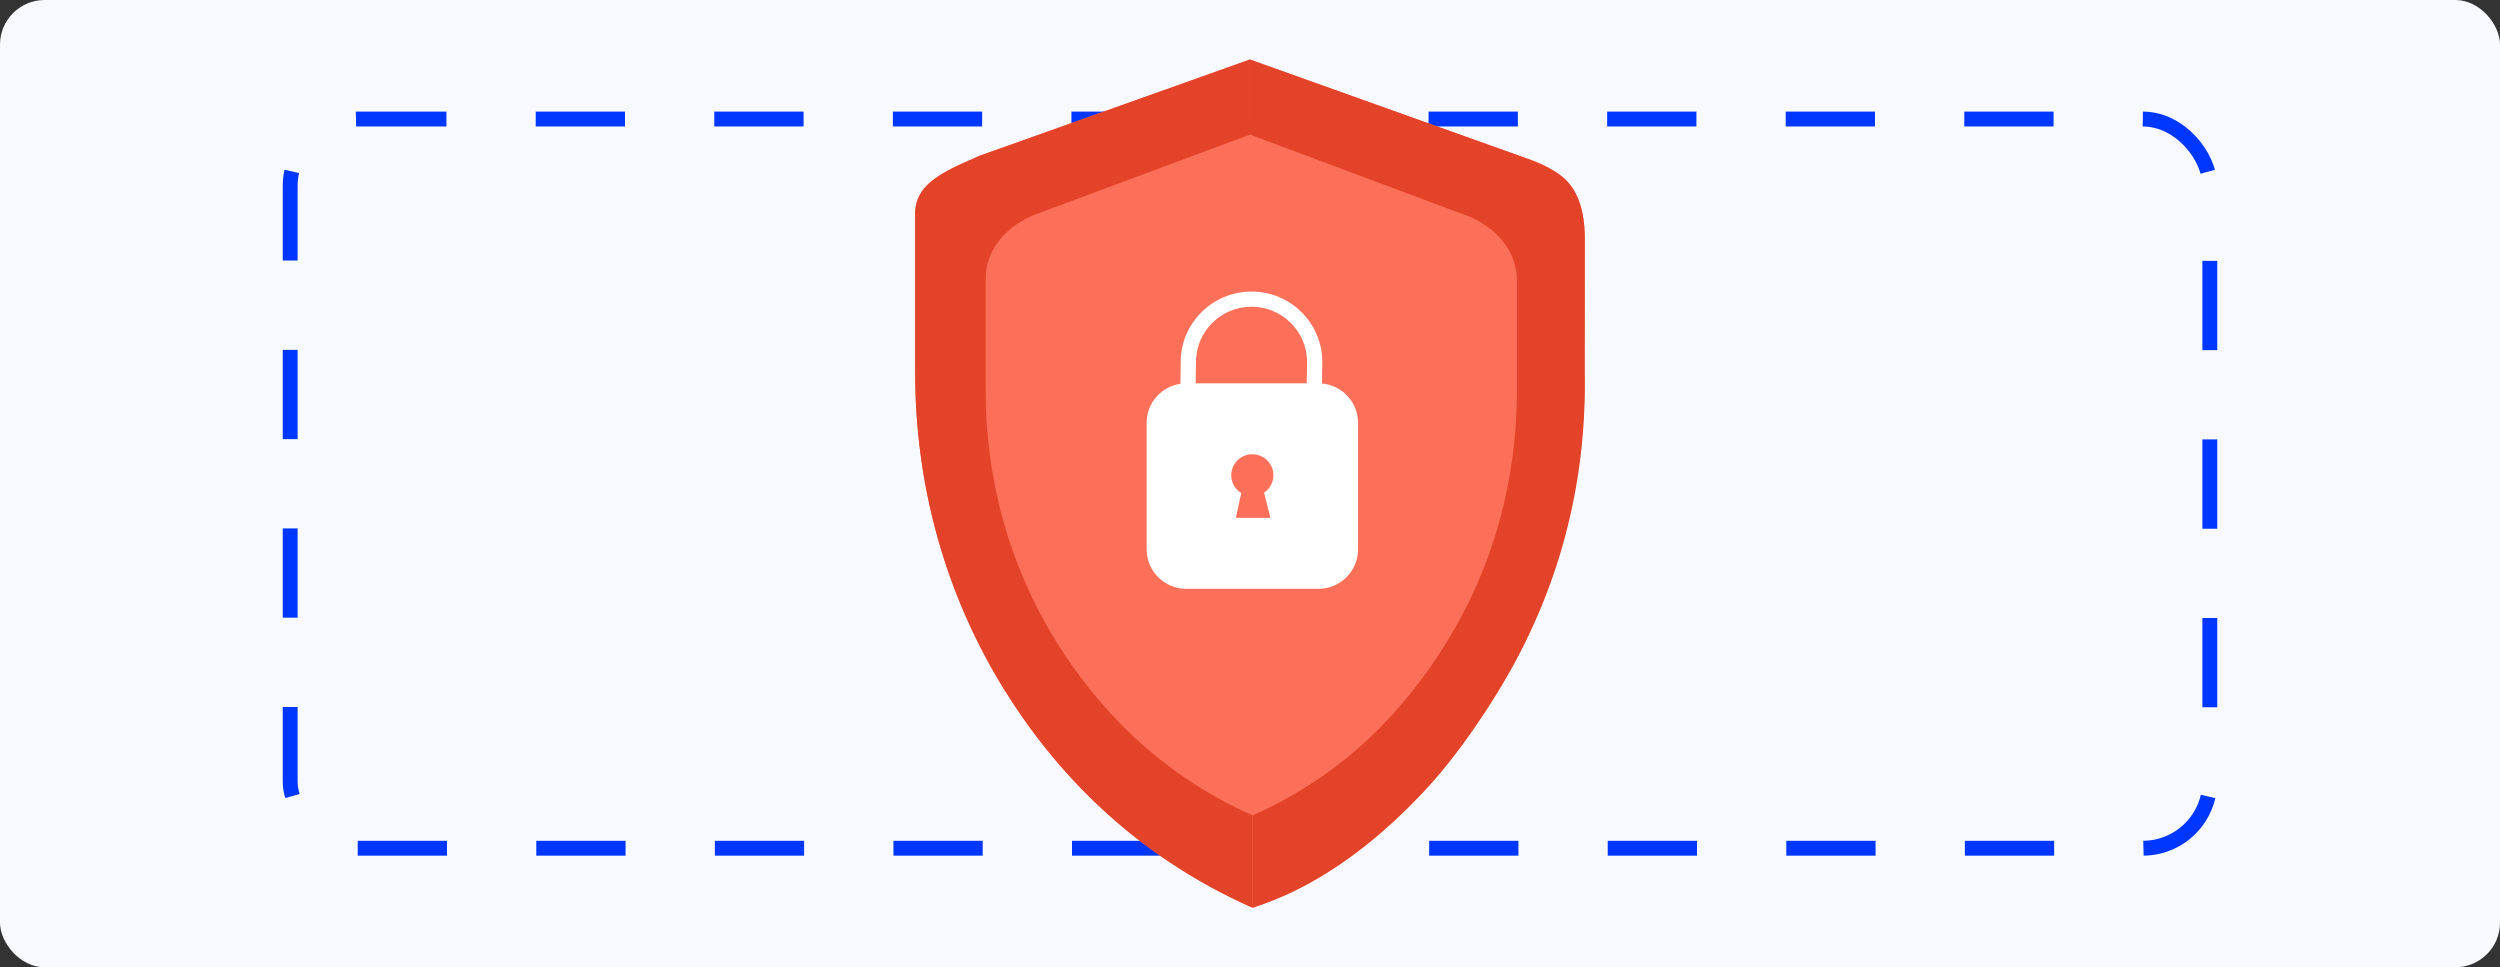 <svg width="336" height="130" viewBox="0 0 336 130" fill="none" xmlns="http://www.w3.org/2000/svg">
<rect x="0" y="0" width="336" height="130" fill="#333333" stroke="none"/>
<rect width="336" height="130" rx="6" fill="#F8F9FF"/>
<rect x="39" y="16" width="258" height="98" rx="9" fill="#F8F9FF"/>
<rect x="39" y="16" width="258" height="98" rx="9" stroke="#0037FF" stroke-width="2" stroke-dasharray="12 12"/>
<path d="M204.636 21.099L167.988 8.001L131.696 20.923C127.063 23.101 123 24.405 123 28.7V50.087C123 64.94 126.911 79.657 134.955 92.652C141.726 103.586 152.207 114.845 168.345 122C183.18 117.204 194.253 104.42 201.023 93.486C209.068 80.491 212.978 65.774 212.978 50.921V31.689C212.977 25.563 209.716 22.572 204.636 21.099Z" fill="#FC6F58"/>
<path d="M168.344 109.589C155.577 103.927 147.283 94.829 141.927 86.179C135.562 75.899 132.468 64.254 132.468 52.503V37.5C132.468 34.102 134.528 30.918 138.618 29.019L167.995 18.087L167.988 8.001L131.696 20.923C127.887 22.579 123 24.405 123 28.7V50.087C123 64.94 126.911 79.657 134.955 92.652C141.726 103.586 152.207 114.845 168.345 122V109.589H168.344Z" fill="#E24329"/>
<path d="M168.344 122C170.915 121.143 173.276 120.156 175.544 118.927C181.628 115.628 186.819 111.098 190.779 106.998C195.21 102.412 198.511 97.457 201.378 92.826C209.423 79.832 213.333 65.115 212.977 49.852L213 32.194C212.977 23.401 208.446 22.754 204.637 21.098L167.989 8L167.996 18.086L197.714 29.194C201.805 31.094 203.864 34.277 203.864 37.676V52.679C203.864 64.429 200.771 76.073 194.405 86.355C189.049 95.005 181.112 103.927 168.344 109.589L168.344 122Z" fill="#E24329"/>
<path d="M177.679 51.54L177.72 48.653C177.72 43.431 173.452 39.183 168.205 39.183C162.958 39.183 158.69 43.431 158.69 48.639L158.649 51.58C156.082 51.958 154.109 54.154 154.109 56.814V73.84C154.109 76.766 156.494 79.139 159.434 79.139H177.194C180.135 79.139 182.519 76.766 182.519 73.84V56.814C182.518 54.051 180.391 51.785 177.679 51.54ZM170.742 69.603H166.097L166.823 66.264C166.018 65.768 165.481 64.883 165.481 63.871C165.481 62.315 166.749 61.052 168.314 61.052C169.877 61.052 171.146 62.314 171.146 63.871C171.146 64.846 170.649 65.705 169.892 66.212C170.22 67.505 170.742 69.603 170.742 69.603ZM175.629 51.516H160.7L160.74 48.654C160.74 44.557 164.089 41.224 168.205 41.224C172.322 41.224 175.671 44.557 175.671 48.639L175.629 51.516Z" fill="white"/>
</svg>

